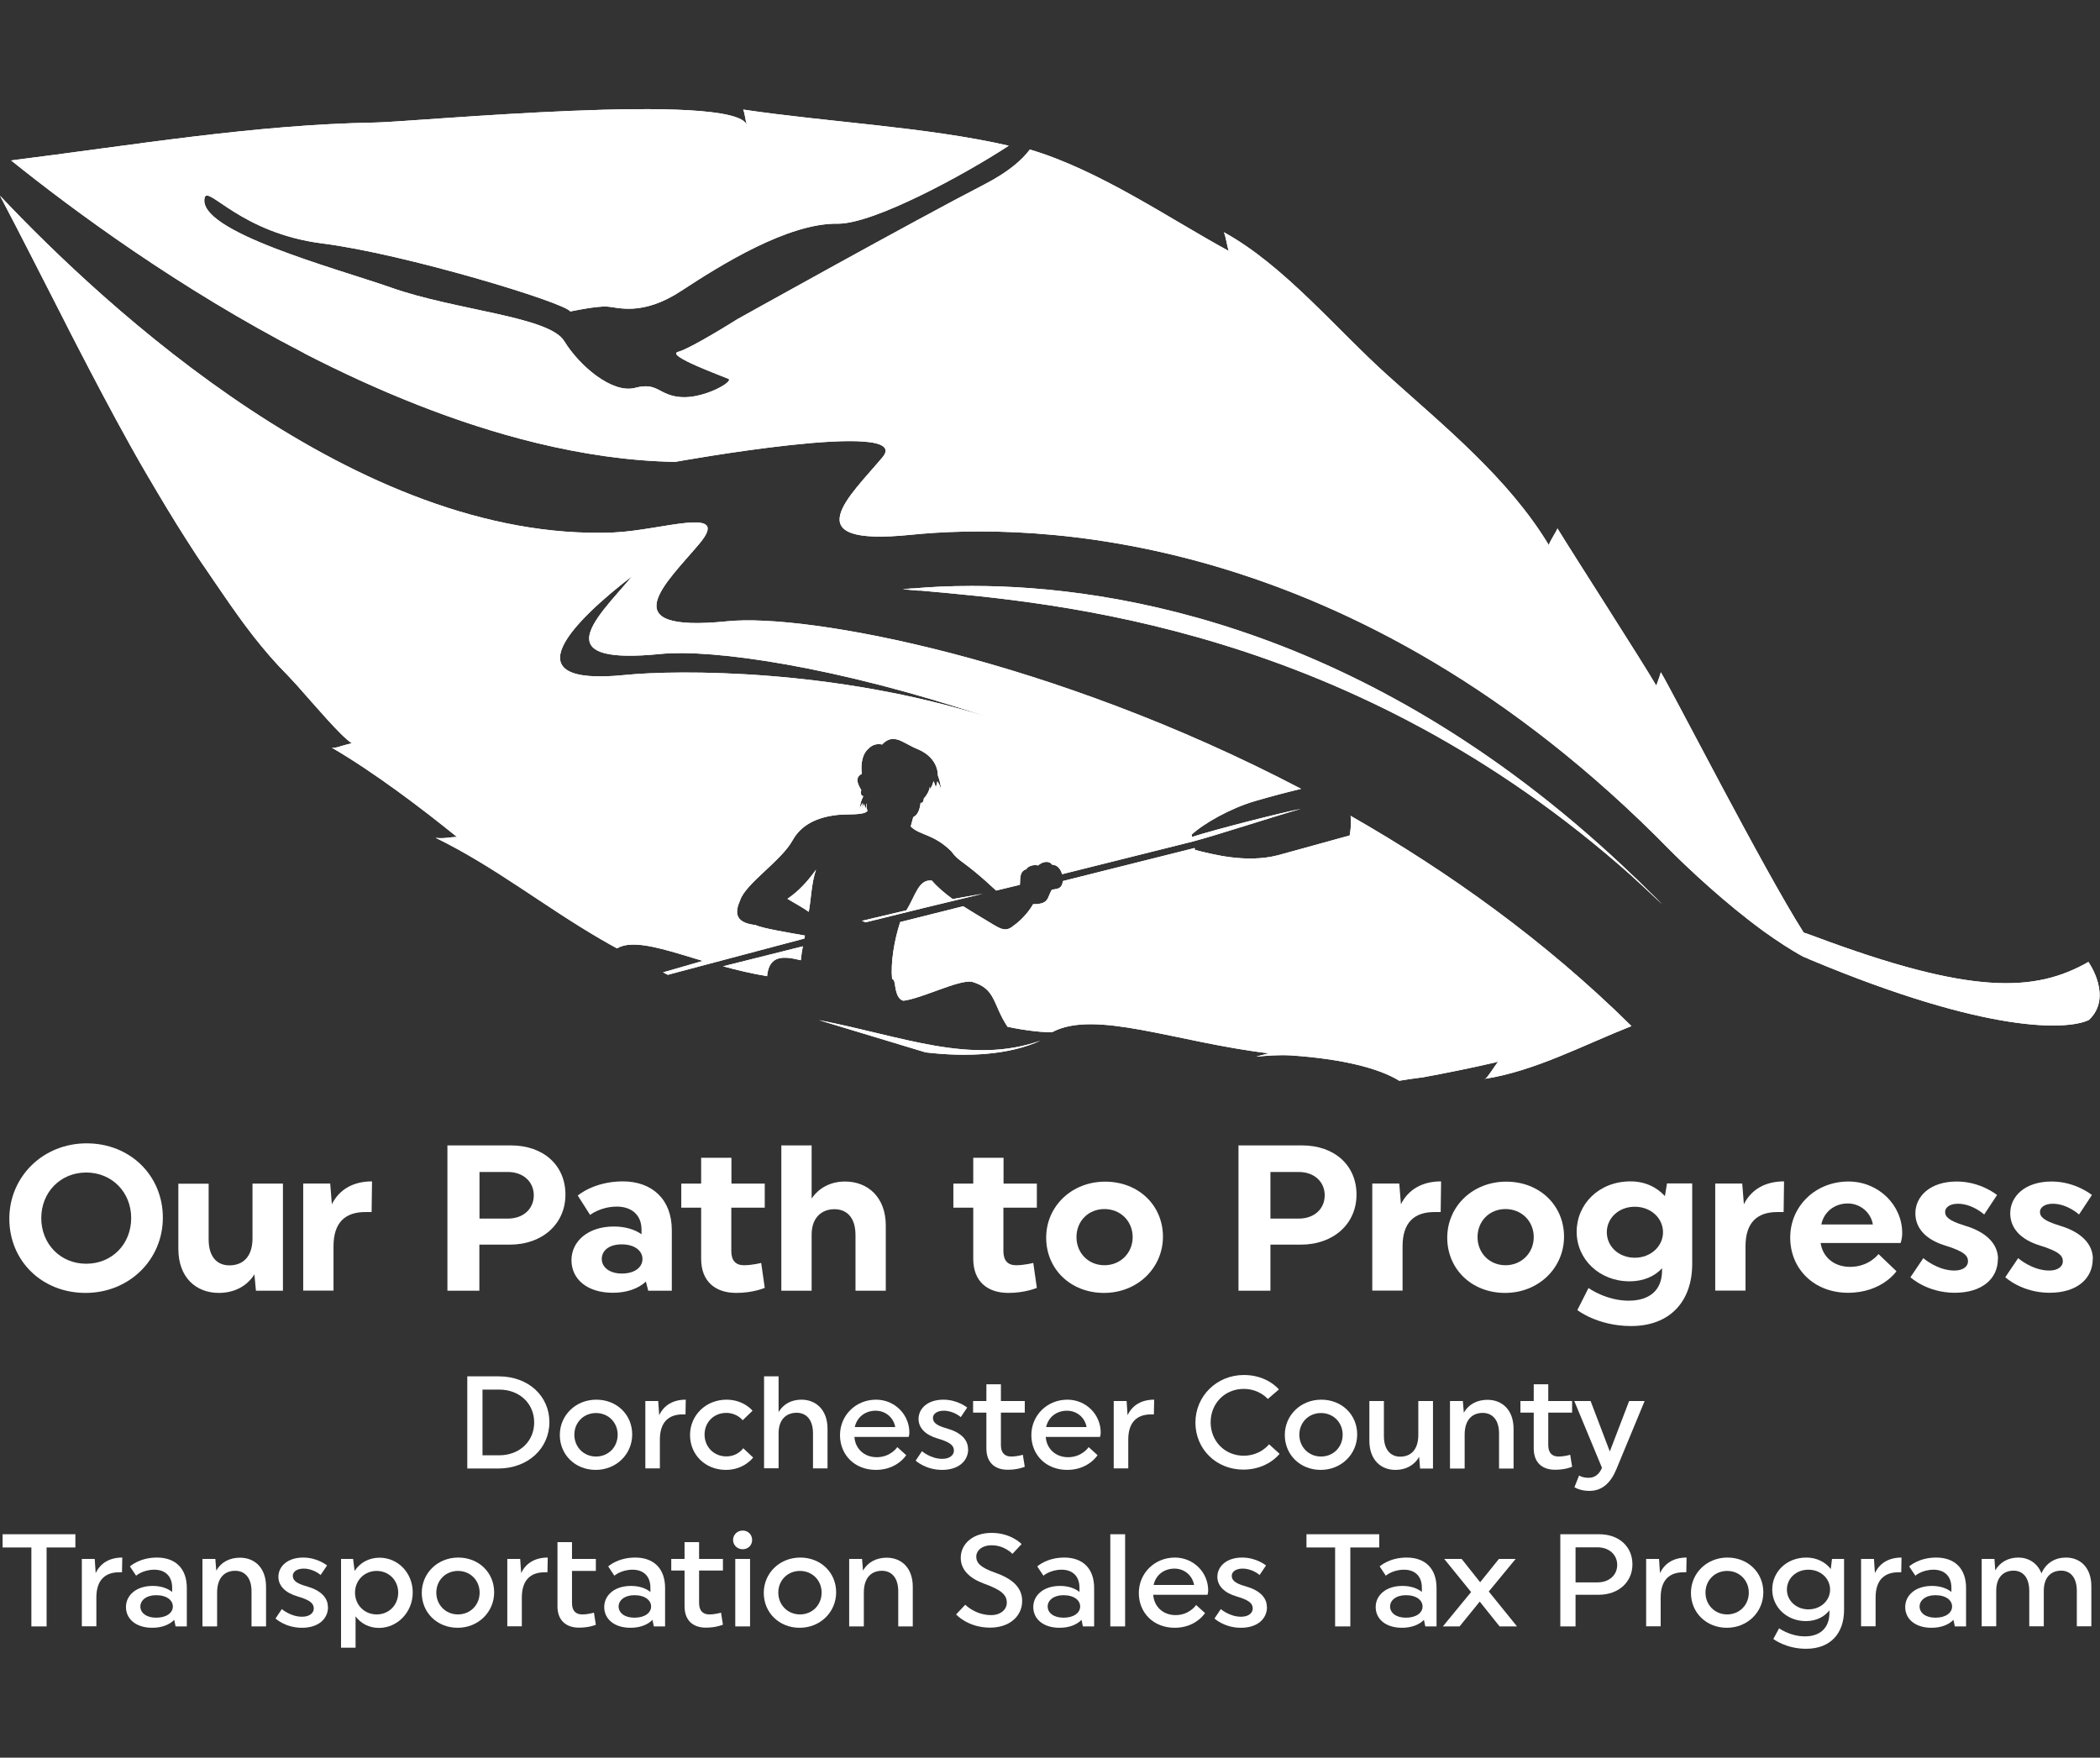 <?xml version="1.0" encoding="UTF-8"?>
<svg xmlns="http://www.w3.org/2000/svg" width="270" height="226" viewBox="0 0 270 226" fill="none">
  <rect x="0" y="0" width="270" height="226" fill="#333333" stroke="none"/>
  <g clip-path="url(#clip0_1467_4533)">
    <path d="M268.555 123.659C261.629 127.639 253.398 127.919 233.377 120.433C232.884 120.258 232.391 120.065 231.897 119.907C226.716 111.755 214.872 88.596 213.533 86.44C213.427 86.878 213.127 87.65 212.951 88.158C211.065 84.915 202.518 71.661 200.244 67.944C200.121 68.33 199.293 69.522 199.134 70.083C193.97 61.528 185.775 54.883 178.408 48.257C171.87 42.383 165.067 34.091 157.365 29.866C157.665 30.655 157.718 31.479 157.982 32.268C150.404 28.148 141.38 21.889 132.409 19.224C131.423 20.557 129.642 22.117 126.629 23.677C117.517 28.376 94.817 41.033 94.817 41.033C94.817 41.033 88.878 44.785 87.186 45.241C85.494 45.697 92.932 48.379 93.654 48.712C94.377 49.063 90.535 51.254 87.592 51.062C84.648 50.869 84.631 49.081 81.67 49.869C78.709 50.658 74.479 47.029 72.541 43.856C70.602 40.683 58.6 39.929 50.246 36.966C43.197 34.494 25.238 29.743 26.313 25.413C26.718 23.783 30.966 29.971 41.452 31.304C51.938 32.618 72.752 38.93 73.316 40.052C73.316 40.052 76.647 39.333 78.039 39.421C79.414 39.491 82.551 40.718 87.609 37.387C92.685 34.056 101.338 28.656 107.701 28.762C112.3 28.814 123.968 22.485 129.695 18.734C119.121 16.314 106.326 15.701 95.558 14.088C95.804 14.736 95.822 15.438 96.034 16.086C94.535 11.721 53.313 15.666 48.29 15.753C32.71 16.016 16.99 18.681 1.428 20.627C9.306 26.956 22.982 37.089 39.09 45.399C39.09 45.399 39.126 45.399 39.126 45.434C48.466 50.237 58.635 54.445 68.963 56.952C74.885 58.39 80.877 59.284 86.799 59.389C86.799 59.389 117.605 53.814 113.481 58.775C109.357 63.719 101.849 70.311 117.059 68.768C132.268 67.225 173.808 67.559 214.696 109.301C214.696 109.301 218.397 113.07 223.156 116.962C224.319 117.909 225.535 118.856 226.786 119.767C228.478 120.977 230.188 122.116 231.879 123.028C231.95 123.063 232.003 123.081 232.073 123.098C232.161 123.133 232.232 123.168 232.32 123.203C232.443 123.256 232.584 123.309 232.708 123.379C255.742 133.021 265.894 132.442 268.573 131.145C271.727 128.182 268.502 123.677 268.502 123.677L268.555 123.659ZM234.012 122.677C234.012 122.677 233.959 122.642 233.906 122.607C234.012 122.642 234.1 122.677 234.206 122.712C234.153 122.677 234.082 122.677 234.012 122.677Z" fill="white"></path>
    <path d="M212.317 114.893C211.682 114.262 211.03 113.614 210.396 113C210.343 112.965 210.29 112.895 210.237 112.86C176.857 80.689 143.565 75.342 124.99 75.342C122.099 75.342 119.579 75.465 117.464 75.658C117.394 75.658 117.323 75.658 117.253 75.658C117.112 75.658 116.971 75.693 116.83 75.693C116.565 75.728 116.319 75.728 116.072 75.763C116.495 75.798 116.953 75.851 117.429 75.886C117.605 75.886 117.817 75.921 118.01 75.939C118.116 75.939 118.204 75.939 118.31 75.939C118.31 75.939 118.345 75.939 118.363 75.939C135.723 77.499 173.879 80.602 209.832 112.667C209.867 112.702 209.884 112.719 209.92 112.755C210.642 113.421 211.365 114.069 212.087 114.753C212.634 115.262 213.163 115.77 213.709 116.278C213.233 115.787 212.775 115.314 212.299 114.858L212.317 114.893ZM153.188 107.337C154.721 105.9 158.211 103.919 161.348 103.007C163.639 102.341 165.26 101.92 167.287 101.429C135.3 84.687 103.788 78.831 93.513 79.883C78.303 81.426 85.811 74.834 89.935 69.89C94.077 64.946 85.089 68.207 78.832 68.47C46.016 69.75 13.5 39.473 0 25.168C2.749 30.374 5.393 35.651 8.089 40.893C8.636 41.998 9.217 43.102 9.781 44.207C12.055 48.607 14.364 53.007 16.778 57.338C17.536 58.688 18.294 60.038 19.087 61.37C19.087 61.405 19.087 61.405 19.122 61.422C19.898 62.755 20.673 64.052 21.466 65.367C22.259 66.699 23.087 67.997 23.916 69.312C24.374 70.013 24.832 70.714 25.273 71.415C25.678 72.011 26.066 72.608 26.489 73.204C27.212 74.255 27.916 75.325 28.657 76.377C31.177 80.058 33.75 83.6 37.116 86.966C37.222 87.071 37.345 87.211 37.469 87.352C37.733 87.614 38.033 87.965 38.367 88.333C40.5 90.718 43.813 94.662 45.241 95.574C43.637 95.924 43.285 96.222 42.668 96.135C48.184 99.361 54.141 103.884 58.758 107.618C57.842 107.618 56.996 107.881 56.009 107.723C63.587 111.422 69.915 116.506 77.211 120.749C77.898 121.152 78.621 121.555 79.326 121.941C79.837 121.643 80.454 121.485 81.123 121.468C83.379 121.345 86.552 122.414 90.358 123.554L86.957 124.536L85.247 125.027C85.441 125.132 85.653 125.237 85.864 125.342L87.627 124.869L103.418 120.679C103.453 120.556 103.471 120.416 103.488 120.293C101.726 119.977 98.042 119.381 97.144 118.943C94.236 118.628 94.588 117.085 95.152 115.77C95.875 113.578 100.457 110.703 101.92 108.021C102.96 106.163 104.881 105.076 107.736 104.778C108.987 104.655 111.102 104.848 111.525 104.269C111.454 104.041 111.419 103.726 111.419 103.428C111.384 103.358 111.384 103.288 111.384 103.217C111.349 103.48 111.384 103.761 111.384 104.024C111.26 103.813 111.137 103.603 111.102 103.358C110.89 103.656 110.908 103.778 110.82 103.989C110.855 103.708 110.89 103.463 110.943 103.217C110.608 103.638 110.626 103.778 110.52 104.024C110.591 103.34 110.767 102.814 110.996 102.393C110.749 102.288 110.591 102.13 110.732 101.587C110.274 100.798 109.868 99.992 110.802 99.501C110.626 97.975 110.978 96.836 111.648 96.275C112.124 95.767 112.776 95.574 113.411 95.731C114.909 94.154 116.072 95.556 117.993 96.328C119.297 96.853 120.566 98.011 120.584 99.711C120.777 100.22 120.918 100.798 121.007 101.464C120.848 101.131 120.848 100.921 120.513 100.465C120.478 100.71 120.407 100.956 120.319 101.219C120.213 100.868 120.108 100.605 120.02 100.43C119.949 100.816 119.773 101.149 119.579 101.482C119.579 101.359 119.579 101.236 119.544 101.149C119.508 101.64 119.174 102.253 118.768 102.691V102.727C118.698 103.182 118.61 103.235 118.363 103.235C118.24 104.217 117.958 104.725 117.57 104.971C117.57 104.971 117.464 105.041 117.411 105.076L117.094 106.268C118.275 107.442 119.984 107.18 122.293 109.441C123.439 111.001 123.703 110.423 128.074 114.508L131.123 113.771C131.228 113.175 130.964 112.053 131.969 111.755C132.127 111.37 132.938 111.124 133.467 111.282C134.031 110.773 134.894 110.616 135.264 111.177C136.075 111.212 136.392 111.895 136.551 112.369V112.404L153.311 108.214C156.061 107.513 164.538 104.743 167.252 104.006C164.608 104.515 156.114 106.689 153.241 107.618C153.241 107.513 153.241 107.442 153.241 107.425L153.188 107.337ZM80.348 86.79C65.138 88.333 73.986 79.673 81.282 74.08C79.026 76.798 75.748 80.006 75.748 82.092C75.748 83.81 77.986 84.774 84.86 84.091C91.645 83.407 107.683 85.721 127.016 92.208C107.295 85.966 87.133 86.107 80.348 86.79ZM105.268 131.163L119.015 135.317C124.39 135.949 129.766 135.651 133.766 133.81C124.796 136.965 116.142 133.266 105.268 131.163ZM122.505 115.612C121.465 114.858 120.531 114.069 119.808 113.228C118.081 113.017 117.728 115.156 116.53 117.05L110.82 118.4L111.296 118.592L118.892 116.717L126.382 114.911L122.522 115.595L122.505 115.612ZM101.232 115.56C101.99 116.033 103.242 116.699 103.982 117.243C104.299 115.577 104.317 113.561 104.916 111.825C103.894 113.245 102.748 114.56 101.232 115.577V115.56ZM92.931 124.238C94.729 124.728 96.632 125.184 98.624 125.517C98.888 122.73 100.792 122.94 102.96 123.466C103.012 122.888 103.118 122.274 103.224 121.678L92.931 124.255V124.238ZM190.921 138.754C191.415 138.385 192.067 137.176 192.631 136.51C192.49 136.545 192.366 136.562 192.225 136.615C189.088 137.334 185.916 137.982 182.743 138.561C182.708 138.561 182.673 138.561 182.638 138.561C181.598 138.701 180.646 138.824 179.906 138.964C177.333 137.369 172.645 136.159 165.948 135.703C162.529 135.528 159.691 136.299 163.146 135.44C151.179 134.003 140.798 129.778 135.3 132.705C133.643 132.81 130.347 132.214 129.537 132.022C127.598 129.094 128.074 127.13 124.954 126.236C123.245 125.956 118.698 128.322 116.178 128.673C115.737 128.603 115.42 128.165 115.261 127.586C115.014 126.85 115.12 125.973 114.697 125.868C114.503 123.817 114.944 121.012 115.737 118.557L123.844 116.524C125.166 117.365 126.523 118.154 127.721 118.891C128.638 119.416 129.343 119.89 130.347 118.996C130.929 118.61 132.074 117.576 132.832 116.261C134.912 116.261 134.612 115.454 135.229 114.402C135.934 114.245 136.463 114.402 136.674 113.28L153.593 109.038L153.646 109.283C155.884 109.844 160.22 111.019 164.309 109.967L173.526 107.425C173.702 106.496 173.738 105.654 173.649 104.9C186.215 112.071 198.64 120.959 209.655 131.829L209.761 131.934C203.575 134.371 197.354 137.719 190.903 138.719L190.921 138.754Z" fill="white"></path>
    <path d="M268.555 123.659C261.629 127.639 253.398 127.919 233.377 120.433C232.884 120.258 232.391 120.065 231.897 119.907C226.716 111.755 214.872 88.596 213.533 86.44C213.427 86.878 213.127 87.65 212.951 88.158C211.065 84.915 202.518 71.661 200.244 67.944C200.121 68.33 199.293 69.522 199.134 70.083C193.97 61.528 185.775 54.883 178.408 48.257C171.87 42.383 165.067 34.091 157.365 29.866C157.665 30.655 157.718 31.479 157.982 32.268C150.404 28.148 141.38 21.889 132.409 19.224C131.423 20.557 129.642 22.117 126.629 23.677C117.517 28.376 94.817 41.033 94.817 41.033C94.817 41.033 88.878 44.785 87.186 45.241C85.494 45.697 92.932 48.379 93.654 48.712C94.377 49.063 90.535 51.254 87.592 51.062C84.648 50.869 84.631 49.081 81.67 49.869C78.709 50.658 74.479 47.029 72.541 43.856C70.602 40.683 58.6 39.929 50.246 36.966C43.197 34.494 25.238 29.743 26.313 25.413C26.718 23.783 30.966 29.971 41.452 31.304C51.938 32.618 72.752 38.93 73.316 40.052C73.316 40.052 76.647 39.333 78.039 39.421C79.414 39.491 82.551 40.718 87.609 37.387C92.685 34.056 101.338 28.656 107.701 28.762C112.3 28.814 123.968 22.485 129.695 18.734C119.121 16.314 106.326 15.701 95.558 14.088C95.804 14.736 95.822 15.438 96.034 16.086C94.535 11.721 53.313 15.666 48.29 15.753C32.71 16.016 16.99 18.681 1.428 20.627C9.306 26.956 22.982 37.089 39.09 45.399C39.09 45.399 39.126 45.399 39.126 45.434C48.466 50.237 58.635 54.445 68.963 56.952C74.885 58.39 80.877 59.284 86.799 59.389C86.799 59.389 117.605 53.814 113.481 58.775C109.357 63.719 101.849 70.311 117.059 68.768C132.268 67.225 173.808 67.559 214.696 109.301C214.696 109.301 218.397 113.07 223.156 116.962C224.319 117.909 225.535 118.856 226.786 119.767C228.478 120.977 230.188 122.116 231.879 123.028C231.95 123.063 232.003 123.081 232.073 123.098C232.161 123.133 232.232 123.168 232.32 123.203C232.443 123.256 232.584 123.309 232.708 123.379C255.742 133.021 265.894 132.442 268.573 131.145C271.727 128.182 268.502 123.677 268.502 123.677L268.555 123.659ZM234.012 122.677C234.012 122.677 233.959 122.642 233.906 122.607C234.012 122.642 234.1 122.677 234.206 122.712C234.153 122.677 234.082 122.677 234.012 122.677Z" fill="white"></path>
    <path d="M212.317 114.893C211.682 114.262 211.03 113.614 210.396 113C210.343 112.965 210.29 112.895 210.237 112.86C176.857 80.689 143.565 75.342 124.99 75.342C122.099 75.342 119.579 75.465 117.464 75.658C117.394 75.658 117.323 75.658 117.253 75.658C117.112 75.658 116.971 75.693 116.83 75.693C116.565 75.728 116.319 75.728 116.072 75.763C116.495 75.798 116.953 75.851 117.429 75.886C117.605 75.886 117.817 75.921 118.01 75.939C118.116 75.939 118.204 75.939 118.31 75.939C118.31 75.939 118.345 75.939 118.363 75.939C135.723 77.499 173.879 80.602 209.832 112.667C209.867 112.702 209.884 112.719 209.92 112.755C210.642 113.421 211.365 114.069 212.087 114.753C212.634 115.262 213.163 115.77 213.709 116.278C213.233 115.787 212.775 115.314 212.299 114.858L212.317 114.893ZM153.188 107.337C154.721 105.9 158.211 103.919 161.348 103.007C163.639 102.341 165.26 101.92 167.287 101.429C135.3 84.687 103.788 78.831 93.513 79.883C78.303 81.426 85.811 74.834 89.935 69.89C94.077 64.946 85.089 68.207 78.832 68.47C46.016 69.75 13.5 39.473 0 25.168C2.749 30.374 5.393 35.651 8.089 40.893C8.636 41.998 9.217 43.102 9.781 44.207C12.055 48.607 14.364 53.007 16.778 57.338C17.536 58.688 18.294 60.038 19.087 61.37C19.087 61.405 19.087 61.405 19.122 61.422C19.898 62.755 20.673 64.052 21.466 65.367C22.259 66.699 23.087 67.997 23.916 69.312C24.374 70.013 24.832 70.714 25.273 71.415C25.678 72.011 26.066 72.608 26.489 73.204C27.212 74.255 27.916 75.325 28.657 76.377C31.177 80.058 33.75 83.6 37.116 86.966C37.222 87.071 37.345 87.211 37.469 87.352C37.733 87.614 38.033 87.965 38.367 88.333C40.5 90.718 43.813 94.662 45.241 95.574C43.637 95.924 43.285 96.222 42.668 96.135C48.184 99.361 54.141 103.884 58.758 107.618C57.842 107.618 56.996 107.881 56.009 107.723C63.587 111.422 69.915 116.506 77.211 120.749C77.898 121.152 78.621 121.555 79.326 121.941C79.837 121.643 80.454 121.485 81.123 121.468C83.379 121.345 86.552 122.414 90.358 123.554L86.957 124.536L85.247 125.027C85.441 125.132 85.653 125.237 85.864 125.342L87.627 124.869L103.418 120.679C103.453 120.556 103.471 120.416 103.488 120.293C101.726 119.977 98.042 119.381 97.144 118.943C94.236 118.628 94.588 117.085 95.152 115.77C95.875 113.578 100.457 110.703 101.92 108.021C102.96 106.163 104.881 105.076 107.736 104.778C108.987 104.655 111.102 104.848 111.525 104.269C111.454 104.041 111.419 103.726 111.419 103.428C111.384 103.358 111.384 103.288 111.384 103.217C111.349 103.48 111.384 103.761 111.384 104.024C111.26 103.813 111.137 103.603 111.102 103.358C110.89 103.656 110.908 103.778 110.82 103.989C110.855 103.708 110.89 103.463 110.943 103.217C110.608 103.638 110.626 103.778 110.52 104.024C110.591 103.34 110.767 102.814 110.996 102.393C110.749 102.288 110.591 102.13 110.732 101.587C110.274 100.798 109.868 99.992 110.802 99.501C110.626 97.975 110.978 96.836 111.648 96.275C112.124 95.767 112.776 95.574 113.411 95.731C114.909 94.154 116.072 95.556 117.993 96.328C119.297 96.853 120.566 98.011 120.584 99.711C120.777 100.22 120.918 100.798 121.007 101.464C120.848 101.131 120.848 100.921 120.513 100.465C120.478 100.71 120.407 100.956 120.319 101.219C120.213 100.868 120.108 100.605 120.02 100.43C119.949 100.816 119.773 101.149 119.579 101.482C119.579 101.359 119.579 101.236 119.544 101.149C119.508 101.64 119.174 102.253 118.768 102.691V102.727C118.698 103.182 118.61 103.235 118.363 103.235C118.24 104.217 117.958 104.725 117.57 104.971C117.57 104.971 117.464 105.041 117.411 105.076L117.094 106.268C118.275 107.442 119.984 107.18 122.293 109.441C123.439 111.001 123.703 110.423 128.074 114.508L131.123 113.771C131.228 113.175 130.964 112.053 131.969 111.755C132.127 111.37 132.938 111.124 133.467 111.282C134.031 110.773 134.894 110.616 135.264 111.177C136.075 111.212 136.392 111.895 136.551 112.369V112.404L153.311 108.214C156.061 107.513 164.538 104.743 167.252 104.006C164.608 104.515 156.114 106.689 153.241 107.618C153.241 107.513 153.241 107.442 153.241 107.425L153.188 107.337ZM80.348 86.79C65.138 88.333 73.986 79.673 81.282 74.08C79.026 76.798 75.748 80.006 75.748 82.092C75.748 83.81 77.986 84.774 84.86 84.091C91.645 83.407 107.683 85.721 127.016 92.208C107.295 85.966 87.133 86.107 80.348 86.79ZM105.268 131.163L119.015 135.317C124.39 135.949 129.766 135.651 133.766 133.81C124.796 136.965 116.142 133.266 105.268 131.163ZM122.505 115.612C121.465 114.858 120.531 114.069 119.808 113.228C118.081 113.017 117.728 115.156 116.53 117.05L110.82 118.4L111.296 118.592L118.892 116.717L126.382 114.911L122.522 115.595L122.505 115.612ZM101.232 115.56C101.99 116.033 103.242 116.699 103.982 117.243C104.299 115.577 104.317 113.561 104.916 111.825C103.894 113.245 102.748 114.56 101.232 115.577V115.56ZM92.931 124.238C94.729 124.728 96.632 125.184 98.624 125.517C98.888 122.73 100.792 122.94 102.96 123.466C103.012 122.888 103.118 122.274 103.224 121.678L92.931 124.255V124.238ZM190.921 138.754C191.415 138.385 192.067 137.176 192.631 136.51C192.49 136.545 192.366 136.562 192.225 136.615C189.088 137.334 185.916 137.982 182.743 138.561C182.708 138.561 182.673 138.561 182.638 138.561C181.598 138.701 180.646 138.824 179.906 138.964C177.333 137.369 172.645 136.159 165.948 135.703C162.529 135.528 159.691 136.299 163.146 135.44C151.179 134.003 140.798 129.778 135.3 132.705C133.643 132.81 130.347 132.214 129.537 132.022C127.598 129.094 128.074 127.13 124.954 126.236C123.245 125.956 118.698 128.322 116.178 128.673C115.737 128.603 115.42 128.165 115.261 127.586C115.014 126.85 115.12 125.973 114.697 125.868C114.503 123.817 114.944 121.012 115.737 118.557L123.844 116.524C125.166 117.365 126.523 118.154 127.721 118.891C128.638 119.416 129.343 119.89 130.347 118.996C130.929 118.61 132.074 117.576 132.832 116.261C134.912 116.261 134.612 115.454 135.229 114.402C135.934 114.245 136.463 114.402 136.674 113.28L153.593 109.038L153.646 109.283C155.884 109.844 160.22 111.019 164.309 109.967L173.526 107.425C173.702 106.496 173.738 105.654 173.649 104.9C186.215 112.071 198.64 120.959 209.655 131.829L209.761 131.934C203.575 134.371 197.354 137.719 190.903 138.719L190.921 138.754Z" fill="white"></path>
    <path d="M20.938 156.565C20.938 161.965 16.62 166.243 10.998 166.243C5.376 166.243 1.199 162.105 1.199 156.706C1.199 151.306 5.517 147.011 11.139 147.011C16.761 147.011 20.938 151.183 20.938 156.565ZM16.867 156.618C16.867 153.305 14.4 150.762 11.086 150.762C7.773 150.762 5.306 153.305 5.306 156.618C5.306 159.931 7.755 162.491 11.086 162.491C14.417 162.491 16.867 159.949 16.867 156.618Z" fill="white"></path>
    <path d="M32.482 152.183H36.377V165.962H32.905L32.711 163.859C31.742 165.401 30.085 166.243 28.146 166.243C25.186 166.243 22.93 164.244 22.93 160.58V152.2H26.825V159.353C26.825 161.685 27.97 162.701 29.503 162.701C31.142 162.701 32.464 161.685 32.464 159.23V152.2L32.482 152.183Z" fill="white"></path>
    <path d="M38.984 152.182H42.456L42.668 154.847C43.602 152.954 45.4 151.902 47.832 151.902L47.779 155.846H46.968C44.413 155.846 42.879 157.161 42.879 160.247V165.945H38.984V152.165V152.182Z" fill="white"></path>
    <path d="M57.525 147.274H65.668C69.915 147.274 72.7 149.869 72.7 153.603C72.7 157.337 69.774 160.037 65.527 160.037H61.632V165.962H57.525V147.256V147.274ZM61.649 150.71V156.688H65.28C67.324 156.688 68.629 155.408 68.629 153.69C68.629 151.972 67.307 150.693 65.28 150.693H61.649V150.71Z" fill="white"></path>
    <path d="M82.481 158.704V158.108C82.481 156.18 81.159 155.145 79.308 155.145C77.211 155.145 75.871 156.215 75.871 156.215L74.285 153.725C74.285 153.725 76.347 151.902 80.084 151.902C83.82 151.902 86.375 154.198 86.375 158.161V165.962H83.344L83.044 164.787C82.058 165.699 80.577 166.225 78.797 166.225C75.466 166.225 73.475 164.454 73.475 162.035C73.475 159.616 75.59 157.705 78.92 157.705C80.366 157.705 81.582 158.073 82.463 158.687L82.481 158.704ZM82.604 161.877C82.604 160.843 81.617 160.001 79.943 160.001C78.268 160.001 77.37 160.825 77.37 161.877C77.37 162.929 78.356 163.753 79.943 163.753C81.617 163.753 82.604 162.947 82.604 161.877Z" fill="white"></path>
    <path d="M94.025 152.183H98.325V155.286H94.025V160.861C94.025 162.088 94.588 162.684 95.664 162.684C96.739 162.684 97.867 162.386 97.867 162.386L98.325 165.594C98.325 165.594 96.844 166.243 94.677 166.243C91.91 166.243 90.147 164.718 90.147 161.86V155.286H87.592V152.183H90.147V148.869H94.042V152.183H94.025Z" fill="white"></path>
    <path d="M100.457 147.274H104.352V154.111C105.321 152.674 106.872 151.92 108.652 151.92C111.56 151.92 113.887 153.918 113.887 157.582V165.962H109.992V158.81C109.992 156.478 108.811 155.479 107.278 155.479C105.744 155.479 104.352 156.46 104.352 158.757V165.962H100.457V147.256V147.274Z" fill="white"></path>
    <path d="M129.009 152.183H133.309V155.286H129.009V160.861C129.009 162.088 129.573 162.684 130.648 162.684C131.723 162.684 132.851 162.386 132.851 162.386L133.309 165.594C133.309 165.594 131.829 166.243 129.661 166.243C126.894 166.243 125.132 164.718 125.132 161.86V155.286H122.576V152.183H125.132V148.869H129.027V152.183H129.009Z" fill="white"></path>
    <path d="M149.523 159.002C149.523 163.034 146.245 166.243 141.945 166.243C137.645 166.243 134.508 163.175 134.508 159.142C134.508 155.11 137.786 151.937 142.086 151.937C146.386 151.937 149.523 154.987 149.523 159.02V159.002ZM145.629 159.072C145.629 157.039 144.095 155.461 141.998 155.461C139.901 155.461 138.403 157.039 138.403 159.072C138.403 161.106 139.936 162.684 141.998 162.684C144.06 162.684 145.629 161.106 145.629 159.072Z" fill="white"></path>
    <path d="M159.234 147.274H167.377C171.624 147.274 174.409 149.869 174.409 153.603C174.409 157.337 171.483 160.037 167.236 160.037H163.341V165.962H159.234V147.256V147.274ZM163.341 150.71V156.688H166.971C169.016 156.688 170.32 155.408 170.32 153.69C170.32 151.972 168.998 150.693 166.971 150.693H163.341V150.71Z" fill="white"></path>
    <path d="M176.436 152.182H179.907L180.119 154.847C181.053 152.954 182.851 151.902 185.283 151.902L185.23 155.846H184.419C181.864 155.846 180.33 157.161 180.33 160.247V165.945H176.436V152.165V152.182Z" fill="white"></path>
    <path d="M201.09 159.002C201.09 163.034 197.812 166.243 193.512 166.243C189.211 166.243 186.074 163.175 186.074 159.142C186.074 155.11 189.352 151.937 193.653 151.937C197.953 151.937 201.09 154.987 201.09 159.02V159.002ZM197.195 159.072C197.195 157.039 195.662 155.461 193.564 155.461C191.467 155.461 189.969 157.039 189.969 159.072C189.969 161.106 191.502 162.684 193.564 162.684C195.626 162.684 197.195 161.106 197.195 159.072Z" fill="white"></path>
    <path d="M204.229 165.611C204.229 165.611 206.484 167.242 209.392 167.242C212.071 167.242 213.693 165.909 213.693 163.367V163.069C212.811 164.051 211.384 164.752 209.498 164.752C205.656 164.752 202.713 161.93 202.713 158.388C202.713 154.847 205.55 151.902 209.639 151.902C211.472 151.902 212.988 152.621 214.063 153.795L214.327 152.165H217.57V162.508C217.57 167.312 214.732 170.503 209.71 170.503C205.409 170.503 202.801 168.452 202.801 168.452L204.229 165.629V165.611ZM206.59 158.441C206.59 160.264 208.123 161.719 210.185 161.719C212.247 161.719 213.816 160.247 213.816 158.441C213.816 156.635 212.265 155.163 210.185 155.163C208.106 155.163 206.59 156.635 206.59 158.441Z" fill="white"></path>
    <path d="M220.529 152.182H224.001L224.213 154.847C225.147 152.954 226.944 151.902 229.377 151.902L229.324 155.846H228.513C225.958 155.846 224.424 157.161 224.424 160.247V165.945H220.529V152.165V152.182Z" fill="white"></path>
    <path d="M234.082 159.826C234.347 161.649 235.81 162.894 237.872 162.894C240.321 162.894 241.52 161.246 241.52 161.246L243.829 163.455C243.829 163.455 241.978 166.225 237.607 166.225C233.237 166.225 230.17 163.157 230.17 159.125C230.17 155.093 233.413 151.919 237.66 151.919C241.52 151.919 244.569 154.935 244.569 158.546C244.569 159.318 244.357 159.826 244.357 159.826H234.1H234.082ZM234.171 157.442H240.797C240.55 155.917 239.193 154.742 237.572 154.742C235.827 154.742 234.488 155.864 234.171 157.442Z" fill="white"></path>
    <path d="M256.871 161.877C256.871 164.384 254.88 166.225 251.32 166.225C247.759 166.225 245.627 164.227 245.627 164.227L247.284 161.772C247.284 161.772 249.081 163.367 251.284 163.367C252.412 163.367 253.029 162.824 253.029 162.193C253.029 161.492 252.624 160.931 250.068 160.142C247.566 159.37 246.261 157.898 246.261 156.004C246.261 153.865 248.112 151.919 251.584 151.919C254.668 151.919 256.765 153.655 256.765 153.655L255.109 156.162C255.109 156.162 253.611 154.777 251.725 154.777C250.632 154.777 250.086 155.303 250.086 155.811C250.086 156.407 250.456 156.933 252.641 157.6C255.373 158.406 256.889 159.949 256.889 161.877H256.871Z" fill="white"></path>
    <path d="M269.066 161.877C269.066 164.384 267.075 166.225 263.515 166.225C259.955 166.225 257.822 164.227 257.822 164.227L259.479 161.772C259.479 161.772 261.277 163.367 263.48 163.367C264.608 163.367 265.224 162.824 265.224 162.193C265.224 161.492 264.819 160.931 262.264 160.142C259.761 159.37 258.457 157.898 258.457 156.004C258.457 153.865 260.307 151.919 263.779 151.919C266.863 151.919 268.961 153.655 268.961 153.655L267.304 156.162C267.304 156.162 265.806 154.777 263.92 154.777C262.827 154.777 262.281 155.303 262.281 155.811C262.281 156.407 262.651 156.933 264.837 157.6C267.568 158.406 269.084 159.949 269.084 161.877H269.066Z" fill="white"></path>
    <path d="M64.116 176.972C67.94 176.972 70.637 179.497 70.637 182.863C70.637 186.229 67.888 188.823 64.046 188.823H60.08V176.972H64.116ZM62.036 187.123H64.169C66.812 187.123 68.681 185.317 68.681 182.898C68.681 180.478 66.812 178.673 64.169 178.673H62.036V187.123Z" fill="white"></path>
    <path d="M81.282 184.441C81.282 186.983 79.238 188.999 76.594 188.999C73.951 188.999 71.977 187.053 71.977 184.511C71.977 181.969 74.021 179.97 76.665 179.97C79.308 179.97 81.282 181.899 81.282 184.441ZM79.414 184.476C79.414 182.898 78.216 181.688 76.629 181.688C75.043 181.688 73.845 182.898 73.845 184.476C73.845 186.054 75.043 187.281 76.629 187.281C78.216 187.281 79.414 186.071 79.414 184.476Z" fill="white"></path>
    <path d="M82.955 180.146H84.629L84.753 181.969C85.37 180.671 86.55 179.97 88.172 179.97L88.136 181.864H87.766C85.969 181.864 84.841 182.863 84.841 185.107V188.806H82.973V180.128L82.955 180.146Z" fill="white"></path>
    <path d="M96.826 187.421C96.826 187.421 95.663 188.999 93.336 188.999C90.675 188.999 88.719 187.053 88.719 184.511C88.719 181.969 90.763 179.97 93.407 179.97C95.627 179.97 96.755 181.39 96.755 181.39L95.486 182.617C95.486 182.617 94.781 181.671 93.371 181.671C91.768 181.671 90.587 182.88 90.587 184.458C90.587 186.036 91.785 187.263 93.371 187.263C94.887 187.263 95.557 186.211 95.557 186.211L96.826 187.404V187.421Z" fill="white"></path>
    <path d="M98.236 176.972H100.104V181.565C100.739 180.496 101.796 179.97 103.048 179.97C104.863 179.97 106.396 181.232 106.396 183.722V188.806H104.528V184.3C104.528 182.442 103.576 181.653 102.431 181.653C101.197 181.653 100.104 182.407 100.104 184.3V188.788H98.236V176.937V176.972Z" fill="white"></path>
    <path d="M109.851 184.756C109.956 186.282 111.119 187.368 112.723 187.368C114.521 187.368 115.367 186.071 115.367 186.071L116.512 187.106C116.512 187.106 115.349 188.999 112.617 188.999C109.886 188.999 108 187.07 108 184.528C108 181.986 110.027 179.97 112.635 179.97C115.032 179.97 116.918 181.881 116.918 184.195C116.918 184.511 116.83 184.756 116.83 184.756H109.851ZM109.903 183.494H115.102C114.891 182.267 113.851 181.39 112.582 181.39C111.225 181.39 110.168 182.232 109.903 183.494Z" fill="white"></path>
    <path d="M124.479 186.334C124.479 187.824 123.28 188.999 121.13 188.999C118.98 188.999 117.729 187.807 117.729 187.807L118.539 186.597C118.539 186.597 119.667 187.579 121.148 187.579C122.117 187.579 122.646 187.088 122.646 186.527C122.646 185.966 122.346 185.475 120.566 184.967C118.997 184.511 118.099 183.617 118.099 182.442C118.099 181.162 119.209 179.97 121.289 179.97C123.139 179.97 124.355 180.987 124.355 180.987L123.527 182.214C123.527 182.214 122.628 181.39 121.341 181.39C120.39 181.39 119.949 181.864 119.949 182.302C119.949 182.81 120.249 183.266 121.747 183.669C123.527 184.178 124.461 185.107 124.461 186.317L124.479 186.334Z" fill="white"></path>
    <path d="M128.689 180.145H131.756V181.635H128.689V185.808C128.689 186.807 129.182 187.28 129.993 187.28C130.804 187.28 131.509 187.053 131.509 187.053L131.756 188.595C131.756 188.595 130.927 188.981 129.57 188.981C127.878 188.981 126.821 188.034 126.821 186.229V181.635H125.111V180.145H126.821V177.989H128.689V180.145Z" fill="white"></path>
    <path d="M134.452 184.756C134.558 186.282 135.721 187.368 137.325 187.368C139.122 187.368 139.968 186.071 139.968 186.071L141.114 187.106C141.114 187.106 139.951 188.999 137.219 188.999C134.487 188.999 132.602 187.07 132.602 184.528C132.602 181.986 134.628 179.97 137.237 179.97C139.634 179.97 141.519 181.881 141.519 184.195C141.519 184.511 141.431 184.756 141.431 184.756H134.452ZM134.505 183.494H139.704C139.493 182.267 138.453 181.39 137.184 181.39C135.827 181.39 134.769 182.232 134.505 183.494Z" fill="white"></path>
    <path d="M143.176 180.146H144.85L144.973 181.969C145.59 180.671 146.771 179.97 148.392 179.97L148.357 181.864H147.987C146.189 181.864 145.062 182.863 145.062 185.107V188.806H143.193V180.128L143.176 180.146Z" fill="white"></path>
    <path d="M159.936 176.797C162.95 176.797 164.43 178.655 164.43 178.655L163.003 179.882C163.003 179.882 161.945 178.585 159.901 178.585C157.486 178.585 155.654 180.443 155.654 182.88C155.654 185.317 157.486 187.175 159.901 187.175C162.051 187.175 163.161 185.72 163.161 185.703L164.518 186.93C164.518 186.93 163.003 188.964 159.866 188.964C156.358 188.964 153.697 186.316 153.697 182.915C153.697 179.514 156.429 176.797 159.936 176.797Z" fill="white"></path>
    <path d="M174.495 184.441C174.495 186.983 172.451 188.999 169.807 188.999C167.163 188.999 165.189 187.053 165.189 184.511C165.189 181.969 167.234 179.97 169.877 179.97C172.521 179.97 174.495 181.899 174.495 184.441ZM172.627 184.476C172.627 182.898 171.428 181.688 169.842 181.688C168.256 181.688 167.058 182.898 167.058 184.476C167.058 186.054 168.256 187.281 169.842 187.281C171.428 187.281 172.627 186.071 172.627 184.476Z" fill="white"></path>
    <path d="M182.372 180.146H184.24V188.824H182.583L182.46 187.316C181.826 188.438 180.715 188.999 179.411 188.999C177.561 188.999 176.062 187.737 176.062 185.247V180.146H177.931V184.651C177.931 186.509 178.882 187.298 180.028 187.298C181.297 187.298 182.354 186.509 182.354 184.493V180.163L182.372 180.146Z" fill="white"></path>
    <path d="M188.294 188.824H186.426V180.146H188.082L188.206 181.653C188.84 180.531 189.951 179.988 191.255 179.988C193.105 179.988 194.603 181.25 194.603 183.74V188.824H192.735V184.318C192.735 182.46 191.783 181.671 190.638 181.671C189.369 181.671 188.312 182.46 188.312 184.476V188.806L188.294 188.824Z" fill="white"></path>
    <path d="M199.062 180.145H202.129V181.635H199.062V185.808C199.062 186.807 199.556 187.28 200.366 187.28C201.177 187.28 201.882 187.053 201.882 187.053L202.129 188.595C202.129 188.595 201.3 188.981 199.943 188.981C198.251 188.981 197.194 188.034 197.194 186.229V181.635H195.484V180.145H197.194V177.989H199.062V180.145Z" fill="white"></path>
    <path d="M202.428 180.146H204.507L206.975 186.632L209.46 180.146H211.451L207.821 188.911C207.081 190.699 205.97 191.699 204.349 191.699C203.115 191.699 202.428 191.225 202.428 191.225L203.027 189.718C203.027 189.718 203.432 190.016 204.261 190.016C205.089 190.016 205.635 189.507 205.97 188.736L202.41 180.146H202.428Z" fill="white"></path>
    <path d="M5.991 198.974V209.125H4.035V198.974H0.334V197.273H9.692V198.974H5.991Z" fill="white"></path>
    <path d="M10.504 200.447H12.178L12.302 202.27C12.918 200.973 14.099 200.271 15.721 200.271L15.685 202.165H15.315C13.518 202.165 12.39 203.164 12.39 205.408V209.107H10.521V200.429L10.504 200.447Z" fill="white"></path>
    <path d="M22.135 204.707V204.163C22.135 202.603 21.183 201.832 19.843 201.832C18.363 201.832 17.5 202.603 17.5 202.603L16.706 201.411C16.706 201.411 17.922 200.271 20.178 200.271C22.575 200.271 24.02 201.692 24.02 204.181V209.125H22.575L22.399 208.283C21.782 208.914 20.795 209.3 19.579 209.3C17.447 209.3 16.195 208.143 16.195 206.635C16.195 205.128 17.5 203.918 19.632 203.918C20.725 203.918 21.571 204.234 22.152 204.707H22.135ZM22.223 206.565C22.223 205.776 21.465 205.11 20.073 205.11C18.804 205.11 18.046 205.776 18.046 206.565C18.046 207.354 18.786 208.003 20.073 208.003C21.447 208.003 22.223 207.354 22.223 206.565Z" fill="white"></path>
    <path d="M27.897 209.125H26.029V200.447H27.686L27.809 201.955C28.444 200.833 29.554 200.289 30.858 200.289C32.709 200.289 34.207 201.551 34.207 204.041V209.125H32.339V204.619C32.339 202.761 31.387 201.972 30.241 201.972C28.973 201.972 27.915 202.761 27.915 204.777V209.107L27.897 209.125Z" fill="white"></path>
    <path d="M42.174 206.635C42.174 208.126 40.975 209.3 38.825 209.3C36.675 209.3 35.424 208.108 35.424 208.108L36.234 206.898C36.234 206.898 37.362 207.88 38.843 207.88C39.812 207.88 40.341 207.389 40.341 206.828C40.341 206.267 40.041 205.776 38.261 205.268C36.693 204.812 35.794 203.918 35.794 202.743C35.794 201.464 36.904 200.271 38.984 200.271C40.834 200.271 42.05 201.288 42.05 201.288L41.222 202.516C41.222 202.516 40.323 201.692 39.037 201.692C38.085 201.692 37.645 202.165 37.645 202.603C37.645 203.112 37.944 203.567 39.442 203.971C41.222 204.479 42.156 205.408 42.156 206.618L42.174 206.635Z" fill="white"></path>
    <path d="M43.848 200.447H45.399L45.592 201.99C46.28 200.938 47.425 200.289 48.8 200.289C51.144 200.289 53.065 202.218 53.065 204.76C53.065 207.302 51.091 209.318 48.73 209.318C47.443 209.318 46.386 208.739 45.716 207.828V211.86H43.848V200.482V200.447ZM51.197 204.777C51.197 203.199 49.998 201.99 48.43 201.99C46.861 201.99 45.645 203.199 45.645 204.777C45.645 206.355 46.844 207.582 48.43 207.582C50.016 207.582 51.197 206.372 51.197 204.777Z" fill="white"></path>
    <path d="M63.534 204.742C63.534 207.284 61.49 209.3 58.846 209.3C56.202 209.3 54.228 207.354 54.228 204.812C54.228 202.27 56.273 200.271 58.916 200.271C61.56 200.271 63.534 202.2 63.534 204.742ZM61.666 204.777C61.666 203.199 60.467 201.99 58.881 201.99C57.295 201.99 56.097 203.199 56.097 204.777C56.097 206.355 57.295 207.582 58.881 207.582C60.467 207.582 61.666 206.372 61.666 204.777Z" fill="white"></path>
    <path d="M65.207 200.447H66.881L67.005 202.27C67.621 200.973 68.802 200.272 70.424 200.272L70.388 202.165H70.018C68.221 202.165 67.093 203.164 67.093 205.408V209.107H65.225V200.429L65.207 200.447ZM73.543 200.447H76.61V201.99H73.543V206.127C73.543 207.126 74.037 207.582 74.865 207.582C75.623 207.582 76.363 207.354 76.363 207.354L76.61 208.915C76.61 208.915 75.781 209.283 74.442 209.283C72.768 209.283 71.675 208.336 71.675 206.548V198.291H73.543V200.447Z" fill="white"></path>
    <path d="M83.625 204.707V204.163C83.625 202.603 82.673 201.832 81.334 201.832C79.853 201.832 78.99 202.603 78.99 202.603L78.197 201.411C78.197 201.411 79.413 200.271 81.669 200.271C84.065 200.271 85.511 201.692 85.511 204.181V209.125H84.065L83.889 208.283C83.272 208.914 82.285 209.3 81.069 209.3C78.937 209.3 77.686 208.143 77.686 206.635C77.686 205.128 78.99 203.918 81.122 203.918C82.215 203.918 83.061 204.234 83.642 204.707H83.625ZM83.713 206.565C83.713 205.776 82.955 205.11 81.563 205.11C80.294 205.11 79.536 205.776 79.536 206.565C79.536 207.354 80.276 208.003 81.563 208.003C82.938 208.003 83.713 207.354 83.713 206.565Z" fill="white"></path>
    <path d="M89.882 200.447H92.949V201.937H89.882V206.11C89.882 207.109 90.376 207.582 91.186 207.582C91.997 207.582 92.702 207.354 92.702 207.354L92.949 208.897C92.949 208.897 92.121 209.283 90.764 209.283C89.072 209.283 88.014 208.336 88.014 206.53V201.937H86.305V200.447H88.014V198.291H89.882V200.447Z" fill="white"></path>
    <path d="M96.702 198.01C96.702 198.694 96.173 199.202 95.486 199.202C94.798 199.202 94.252 198.676 94.252 198.01C94.252 197.344 94.781 196.8 95.486 196.8C96.191 196.8 96.702 197.326 96.702 198.01ZM94.534 200.447H96.437V209.125H94.534V200.447Z" fill="white"></path>
    <path d="M107.505 204.742C107.505 207.284 105.46 209.3 102.817 209.3C100.173 209.3 98.199 207.354 98.199 204.812C98.199 202.27 100.244 200.271 102.887 200.271C105.531 200.271 107.505 202.2 107.505 204.742ZM105.637 204.777C105.637 203.199 104.438 201.99 102.852 201.99C101.266 201.99 100.067 203.199 100.067 204.777C100.067 206.355 101.266 207.582 102.852 207.582C104.438 207.582 105.637 206.372 105.637 204.777Z" fill="white"></path>
    <path d="M111.048 209.125H109.18V200.447H110.836L110.96 201.955C111.594 200.833 112.704 200.289 114.009 200.289C115.859 200.289 117.357 201.551 117.357 204.041V209.125H115.489V204.619C115.489 202.761 114.537 201.972 113.392 201.972C112.123 201.972 111.065 202.761 111.065 204.777V209.107L111.048 209.125Z" fill="white"></path>
    <path d="M131.421 205.864C131.421 207.775 129.834 209.282 127.297 209.282C124.424 209.282 122.926 207.582 122.926 207.582L124.107 206.337C124.107 206.337 125.393 207.67 127.438 207.67C128.636 207.67 129.447 206.968 129.447 206.074C129.447 205.075 128.759 204.426 126.503 203.62C124.759 202.971 123.525 201.919 123.525 200.306C123.525 198.501 125.094 197.098 127.49 197.098C130.011 197.098 131.35 198.536 131.35 198.536L130.169 199.798C130.169 199.798 129.165 198.693 127.508 198.693C126.169 198.693 125.517 199.447 125.517 200.131C125.517 201.008 126.133 201.569 127.913 202.2C129.923 202.901 131.421 203.97 131.421 205.846V205.864Z" fill="white"></path>
    <path d="M138.789 204.707V204.163C138.789 202.603 137.837 201.832 136.498 201.832C135.017 201.832 134.154 202.603 134.154 202.603L133.361 201.411C133.361 201.411 134.577 200.271 136.833 200.271C139.23 200.271 140.675 201.692 140.675 204.181V209.125H139.23L139.053 208.283C138.436 208.914 137.449 209.3 136.233 209.3C134.101 209.3 132.85 208.143 132.85 206.635C132.85 205.128 134.154 203.918 136.286 203.918C137.379 203.918 138.225 204.234 138.807 204.707H138.789ZM138.877 206.565C138.877 205.776 138.119 205.11 136.727 205.11C135.458 205.11 134.7 205.776 134.7 206.565C134.7 207.354 135.44 208.003 136.727 208.003C138.102 208.003 138.877 207.354 138.877 206.565Z" fill="white"></path>
    <path d="M142.754 197.273H144.657V209.125H142.754V197.273Z" fill="white"></path>
    <path d="M148.27 205.058C148.376 206.583 149.539 207.67 151.143 207.67C152.941 207.67 153.787 206.372 153.787 206.372L154.932 207.407C154.932 207.407 153.769 209.3 151.037 209.3C148.306 209.3 146.42 207.372 146.42 204.83C146.42 202.288 148.447 200.271 151.055 200.271C153.452 200.271 155.338 202.182 155.338 204.497C155.338 204.812 155.25 205.058 155.25 205.058H148.27ZM148.323 203.795H153.522C153.311 202.568 152.271 201.692 151.002 201.692C149.645 201.692 148.588 202.533 148.323 203.795Z" fill="white"></path>
    <path d="M162.898 206.635C162.898 208.126 161.7 209.3 159.55 209.3C157.4 209.3 156.148 208.108 156.148 208.108L156.959 206.898C156.959 206.898 158.087 207.88 159.568 207.88C160.537 207.88 161.066 207.389 161.066 206.828C161.066 206.267 160.766 205.776 158.986 205.268C157.417 204.812 156.519 203.918 156.519 202.743C156.519 201.464 157.629 200.271 159.708 200.271C161.559 200.271 162.775 201.288 162.775 201.288L161.947 202.516C161.947 202.516 161.048 201.692 159.761 201.692C158.81 201.692 158.369 202.165 158.369 202.603C158.369 203.112 158.669 203.567 160.167 203.971C161.947 204.479 162.881 205.408 162.881 206.618L162.898 206.635Z" fill="white"></path>
    <path d="M173.614 198.974V209.125H171.658V198.974H167.975V197.273H177.333V198.974H173.632H173.614Z" fill="white"></path>
    <path d="M182.812 204.707V204.163C182.812 202.603 181.861 201.832 180.521 201.832C179.041 201.832 178.177 202.603 178.177 202.603L177.384 201.411C177.384 201.411 178.6 200.271 180.856 200.271C183.253 200.271 184.698 201.692 184.698 204.181V209.125H183.253L183.077 208.283C182.46 208.914 181.473 209.3 180.257 209.3C178.124 209.3 176.873 208.143 176.873 206.635C176.873 205.128 178.177 203.918 180.31 203.918C181.402 203.918 182.248 204.234 182.83 204.707H182.812ZM182.9 206.565C182.9 205.776 182.143 205.11 180.75 205.11C179.481 205.11 178.724 205.776 178.724 206.565C178.724 207.354 179.464 208.003 180.75 208.003C182.125 208.003 182.9 207.354 182.9 206.565Z" fill="white"></path>
    <path d="M191.414 204.637L195.044 209.125H192.806L190.251 205.934L187.66 209.125H185.51L189.14 204.707L185.686 200.447H187.924L190.304 203.445L192.718 200.447H194.868L191.414 204.637Z" fill="white"></path>
    <path d="M200.613 197.273H205.601C208.192 197.273 209.884 198.886 209.884 201.148C209.884 203.409 208.121 205.057 205.53 205.057H202.57V209.125H200.613V197.273ZM202.57 198.939V203.462H205.389C206.923 203.462 207.927 202.498 207.927 201.218C207.927 199.938 206.923 198.956 205.389 198.956H202.57V198.939Z" fill="white"></path>
    <path d="M211.629 200.447H213.303L213.427 202.27C214.043 200.973 215.224 200.271 216.846 200.271L216.81 202.165H216.44C214.643 202.165 213.515 203.164 213.515 205.408V209.107H211.647V200.429L211.629 200.447Z" fill="white"></path>
    <path d="M226.714 204.742C226.714 207.284 224.669 209.3 222.026 209.3C219.382 209.3 217.408 207.354 217.408 204.812C217.408 202.27 219.453 200.271 222.096 200.271C224.74 200.271 226.714 202.2 226.714 204.742ZM224.846 204.777C224.846 203.199 223.647 201.99 222.061 201.99C220.475 201.99 219.276 203.199 219.276 204.777C219.276 206.355 220.475 207.582 222.061 207.582C223.647 207.582 224.846 206.372 224.846 204.777Z" fill="white"></path>
    <path d="M228.723 209.353C228.723 209.353 230.133 210.405 232.072 210.405C234.01 210.405 235.209 209.318 235.209 207.389V207.056C234.574 207.88 233.534 208.441 232.177 208.441C229.745 208.441 227.859 206.653 227.859 204.374C227.859 202.095 229.71 200.271 232.248 200.271C233.552 200.271 234.68 200.832 235.385 201.744L235.543 200.447H237.094V207.004C237.094 210.019 235.35 212 232.213 212C229.604 212 228 210.738 228 210.738L228.741 209.37L228.723 209.353ZM229.745 204.391C229.745 205.811 230.944 206.933 232.512 206.933C234.081 206.933 235.297 205.811 235.297 204.391C235.297 202.971 234.098 201.832 232.512 201.832C230.926 201.832 229.745 202.954 229.745 204.391Z" fill="white"></path>
    <path d="M239.264 200.447H240.938L241.061 202.27C241.678 200.973 242.859 200.271 244.48 200.271L244.445 202.165H244.075C242.277 202.165 241.149 203.164 241.149 205.408V209.107H239.281V200.429L239.264 200.447Z" fill="white"></path>
    <path d="M250.894 204.707V204.163C250.894 202.603 249.943 201.832 248.603 201.832C247.123 201.832 246.259 202.603 246.259 202.603L245.466 201.411C245.466 201.411 246.682 200.271 248.938 200.271C251.335 200.271 252.78 201.692 252.78 204.181V209.125H251.335L251.159 208.283C250.542 208.914 249.555 209.3 248.339 209.3C246.206 209.3 244.955 208.143 244.955 206.635C244.955 205.128 246.259 203.918 248.392 203.918C249.484 203.918 250.33 204.234 250.912 204.707H250.894ZM250.982 206.565C250.982 205.776 250.225 205.11 248.832 205.11C247.563 205.11 246.806 205.776 246.806 206.565C246.806 207.354 247.546 208.003 248.832 208.003C250.207 208.003 250.982 207.354 250.982 206.565Z" fill="white"></path>
    <path d="M254.771 200.447H256.428L256.534 201.919C257.168 200.815 258.261 200.271 259.512 200.271C260.764 200.271 261.962 200.955 262.473 202.305C263.055 200.955 264.236 200.271 265.628 200.271C267.426 200.271 268.888 201.516 268.888 203.971V209.107H267.02V204.567C267.02 202.726 266.104 201.955 265.011 201.955C263.813 201.955 262.773 202.691 262.773 204.549V209.107H260.905V204.567C260.905 202.726 259.988 201.955 258.895 201.955C257.697 201.955 256.657 202.691 256.657 204.549V209.107H254.789V200.429L254.771 200.447Z" fill="white"></path>
  </g>
  <defs>
    <clipPath id="clip0_1467_4533">
      <rect width="270" height="198" fill="white" transform="translate(0 14)"></rect>
    </clipPath>
  </defs>
</svg>
